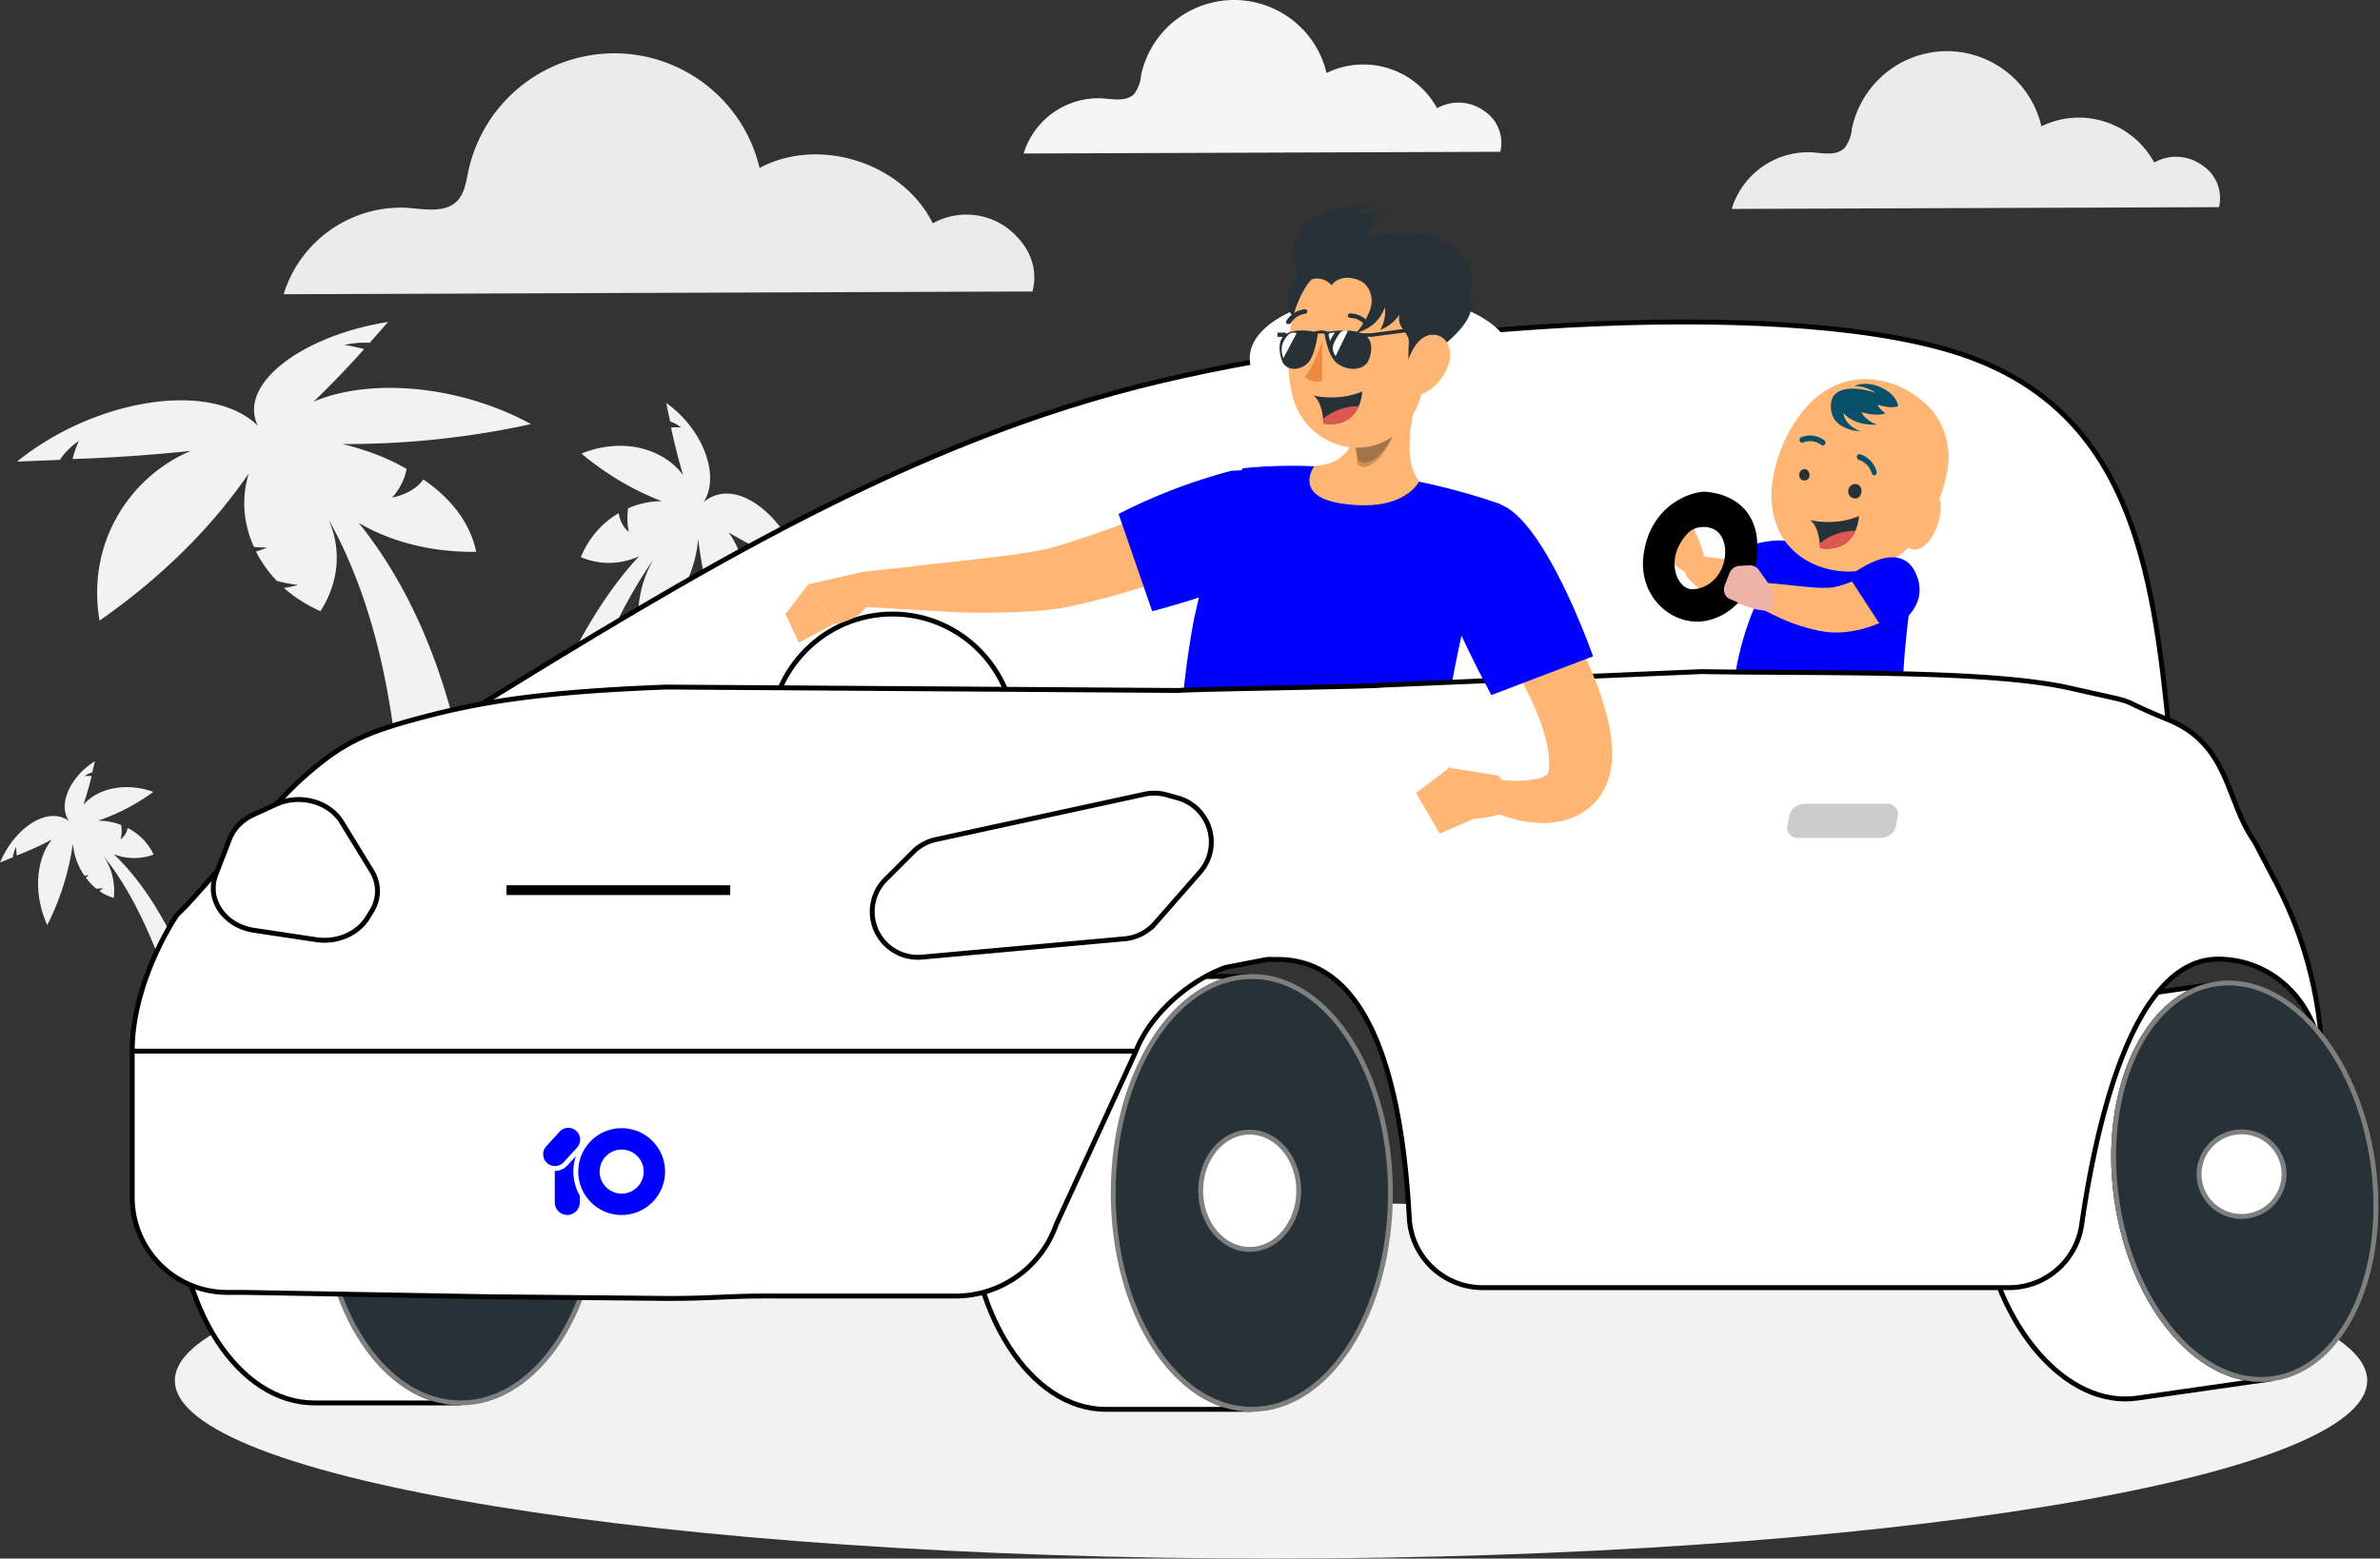<svg xmlns="http://www.w3.org/2000/svg" xml:space="preserve" width="1116" height="731" overflow="hidden"><rect width="100%" height="100%" fill="#333333" stroke="none"/><defs><clipPath id="a"><path d="M511 1610h1116v731H511z"/></clipPath></defs><g clip-path="url(#a)" transform="translate(-511 -1610)"><path fill="#F2F2F2" fill-rule="evenodd" d="M734.286 1868.8c-2.606-12.87-11.312-24.8-24.764-33.92-2.93 4.12-8.242 7.2-14.637 8.49 3.601-4.11 5.918-8.69 6.804-13.44-8.928-5.13-19.145-9.07-30.145-11.66 30.018.1 59.87-3.06 88.457-9.36-35.051-19.06-76.747-21.34-101.987-10.51 8.387-8 16.299-16.33 23.736-24.66a84.49 84.49 0 0 0-9.257-1.96c3.821-.87 7.857-1.2 11.868-.98l8.625-9.8c-40.51 6.42-70.654 29.24-61.081 48.67-22.312-21.77-77.143-12.25-112.905 16.83l20.097-.82c2.146-3.31 5.148-6.31 8.861-8.88a48.397 48.397 0 0 0-2.928 8.5c18.545-.62 37.03-1.89 55.385-3.81-28.879 12.25-48.976 43.55-42.725 79.59 28.814-20.13 52.463-43.46 69.942-69.03-3.463 11.44-2.619 23.31 2.453 34.46 2.04.23 4.106.32 6.172.27-1.639.75-3.39 1.37-5.223 1.85 2.406 4.86 5.674 9.48 9.732 13.78 3.203.9 6.55 1.54 9.969 1.9a41.313 41.313 0 0 1-6.566 1.47c4.768 4.27 10.545 7.95 17.09 10.89 8.674-13.59 10.021-28.85 3.798-43.06 49.291 87.71 31.172 217.39 31.172 217.39h38.374s12.659-131.21-55.385-215.76c15.275 9.07 34.904 13.9 55.068 13.56ZM810.673 1870.88C763.579 1921.28 743 2020.11 743 2020.11l17.095 6.89s17.848-98.66 57.359-154.62c-5.632 9.51-8.09 21-6.922 32.39 3.527-1.13 6.852-2.94 9.842-5.34a15.946 15.946 0 0 1-2.637-2.25c1.554.3 3.132.43 4.709.37a46.067 46.067 0 0 0 7.064-8.44 21.47 21.47 0 0 1-1.977-2.3c.932.39 1.893.68 2.872.86 4.493-7.41 7.233-16 7.959-24.96 2.679 21.97 8.566 43.29 17.425 63.06 9.983-25.33 7.252-51.95-3.156-66.06 7.818 4.6 15.79 8.75 23.924 12.46.282-2.23.423-4.48.423-6.74a26.025 26.025 0 0 1 2.214 8.13l8.806 4.06c-10.172-27.63-32.73-44.25-47.093-32.07 8.147-12.67-.706-34.74-17.519-46.55.612 3.05 1.272 5.93 1.884 8.71 1.832.58 3.56 1.55 5.086 2.83a21.804 21.804 0 0 0-4.709 0 297.405 297.405 0 0 0 5.651 22.29c-9.136-12.4-28.256-17.96-47.659-10.1 11.468 9.61 24.178 17.15 37.675 22.34-5.392-.01-10.742 1.11-15.776 3.31-.551 3.7-.438 7.48.33 11.12-2.567-2.08-4.267-5.27-4.71-8.82-7.808 4.41-14.081 11.68-17.801 20.63 8.83 3.74 18.578 3.59 27.314-.43Zm26.655-21.05ZM583.031 2010.8a26.593 26.593 0 0 0-12.232-12.49 7.914 7.914 0 0 1-3.245 5.34c.559-2.2.648-4.49.26-6.73a30.131 30.131 0 0 0-10.87-2 94.853 94.853 0 0 0 25.957-13.52c-13.367-4.79-26.508-1.4-32.803 6.11 1.46-4.47 2.791-8.96 3.861-13.52-1.08-.09-2.165-.09-3.244 0a11.136 11.136 0 0 1 3.536-1.72l1.298-5.27c-11.583 7.15-17.716 20.51-12.102 28.14-9.734-7.34-25.373 2.72-32.447 19.41l6.068-2.49c.195-1.71.712-3.37 1.525-4.88.004 1.36.091 2.72.259 4.07a145.812 145.812 0 0 0 16.515-7.53c-7.235 8.76-9.085 24.94-2.206 40.14a121.241 121.241 0 0 0 12.005-38.17 31.22 31.22 0 0 0 5.484 15.11c.665-.11 1.318-.28 1.947-.52-.394.5-.839.95-1.331 1.36a26.983 26.983 0 0 0 4.867 5.14c1.086.03 2.174-.04 3.245-.23-.548.52-1.158.96-1.817 1.33a21.351 21.351 0 0 0 6.781 3.24 29.05 29.05 0 0 0-4.77-19.61c27.45 33.77 39.618 93.49 39.618 93.49l11.81-4.08s-14.244-59.81-46.69-90.31a26.05 26.05 0 0 0 18.721.19Z"/><path fill="#EBEBEB" fill-rule="evenodd" d="M1543.69 1687.56a20.843 20.843 0 0 0-22.57-1.33c-10.29-18.94-33.56-26.42-52.87-17-5.81-24.61-30.36-39.83-54.84-33.98-17.12 4.09-30.37 17.74-34.03 35.05-.26 3.28-1.45 6.42-3.42 9.05-3.71 3.8-9.87 2.53-15.16 2.11-17.15-.9-32.73 10.03-37.8 26.54l228.5-.84c1.79-7.54-1.34-15.39-7.81-19.6ZM983.103 1716.79a32.268 32.268 0 0 0-34.707-2.03c-14.063-28.41-53.254-40.95-81.219-25.99-8.974-37.6-46.746-60.81-84.365-51.84-26.276 6.26-46.603 27.08-52.238 53.49-1.032 4.9-1.71 10.25-5.225 13.83-5.678 5.8-15.193 3.87-23.289 3.22-26.356-1.38-50.279 15.32-58.06 40.53l351.135-1.29c3.064-11.9-2.258-22.5-12.032-29.92Z"/><path fill="#F5F5F5" fill-rule="evenodd" d="M1206.94 1662.05a20.44 20.44 0 0 0-22.09-1.29c-10.05-18.47-32.9-25.76-51.82-16.52-5.68-23.91-29.7-38.7-53.65-33.03-16.77 3.97-29.75 17.23-33.32 34.06-.24 3.18-1.36 6.22-3.24 8.8-3.62 3.68-9.71 2.45-14.83 2.07-16.82-.88-32.073 9.78-36.99 25.86l223.49-.81c1.8-7.33-1.23-15-7.55-19.14Z"/><path fill="#FFF" fill-rule="evenodd" stroke="#000" stroke-miterlimit="8" stroke-width="2.292" d="M1529 1962c-7.69-77.84-15.38-155.67-94.38-184.55-79-28.87-262.52-16.32-379.63 11.3-117.099 27.62-220.044 91.02-322.99 154.42"/><path fill="#F2F2F2" fill-rule="evenodd" d="M1621 2257.5c0 46.12-230.13 83.5-514 83.5-283.874 0-514-37.38-514-83.5s230.126-83.5 514-83.5c283.87 0 514 37.38 514 83.5Z"/><path fill="none" stroke="#000" stroke-miterlimit="8" stroke-width="2.292" d="M872 1956c0-32.03 25.744-58 57.5-58s57.5 25.97 57.5 58-25.744 58-57.5 58-57.5-25.97-57.5-58Z"/><path fill="#FFF" fill-rule="evenodd" d="M1097 1778c0-16.57 27.53-30 61.5-30s61.5 13.43 61.5 30-27.53 30-61.5 30-61.5-13.43-61.5-30Z"/><path fill="#FFB573" fill-rule="evenodd" d="M1351.89 1887.08c-1.06.49-1.94.85-2.91 1.23-.97.38-1.92.77-2.87 1.06-1.92.67-3.87 1.26-5.87 1.79s-4.04 1.01-6.17 1.38c-2.3.41-4.61.66-6.92.76-1.48.06-2.97 0-4.43-.18-.74-.15-1.45-.3-2.16-.44l-1.86-.57c-2.14-.78-4.2-1.76-6.16-2.94-1.8-1.08-3.54-2.28-5.21-3.59a43.22 43.22 0 0 1-4.7-4.29c-2.2-2.34-2.17-6.22.06-8.67 1.2-1.3 2.85-1.99 4.51-1.88l.44.09c3.67.25 7.36.92 10.71 1.25 1.53.2 3.07.31 4.62.33l.89-.05.64-.13c.39-.17.8-.3 1.21-.39 1.18-.34 2.7-.83 4.24-1.37 1.55-.54 3.19-1.12 4.82-1.75l5-1.87 2.52-.92c.82-.3 1.73-.61 2.45-.84l.34-.11c5.83-1.92 11.85 1.58 13.44 7.81 1.48 5.8-1.39 12-6.64 14.35Z"/><path fill="#FFB573" fill-rule="evenodd" d="m1304.96 1857.16 1.15 2.83s5.04 9.32 4.43 17.69l-1.93.76c-3.11 1.23-6.53.78-9.18-1.21l-2.5-1.87-4.12-3.15c-1.41-1.07-2.25-2.82-2.23-4.71l.05-5.04c0-2.22 1.2-4.27 3.08-5.25l4.87-2.36.46-.22c2.31-1.09 4.95.01 5.89 2.47l.03.06Z"/><path fill="#00F" fill-rule="evenodd" d="m1338.01 1889.54-9.32-22.79s23.79-9.03 29.97 2.9c6.17 11.93-20.65 19.89-20.65 19.89Z"/><path fill-opacity=".102" fill-rule="evenodd" d="M1348 1885.53a66.57 66.57 0 0 1-9.99 4.01l-2.71-6.66c3.15-3.67 6.86-6.73 10.97-9.03 1.48 3.64 2.07 7.66 1.73 11.68Z"/><path fill="#263238" fill-rule="evenodd" d="M1301.66 1931.14s4.14 27.32 7.25 38.98c1.91 7.17 35.74 17.01 61.53 23.53 15.33 3.87 31.07-6.52 35.15-23.19.85-3.5 1.15-7.1.86-10.67a66.129 66.129 0 0 0-3.21-15.66s-77.69-14.66-101.58-12.99Z"/><path fill-rule="evenodd" d="M1335.03 1864.96c-.51-14.67-10.17-23.01-23.87-24.31-5.75-.54-26.2 5.2-29.49 29.54-2.8 20.76 15.25 35.2 31.45 30.47 16.19-4.73 22.42-21.02 21.91-35.7Zm-15.71 8.82c-1.99 7.66-8.51 12.92-15.55 12.54-6.27-.56-12.47-13.75-1.77-25.83 3.59-4.06 9.77-3.97 13.06-2.06 3.29 1.91 6.28 7.22 4.26 15.35Z"/><path fill="#00F" fill-rule="evenodd" d="M1407.93 1884.1s-5.7 36.25-4.86 62.24c0 0-63.69 5.07-79.07-14.53 0 0 2.62-35.77 25.73-63.97Z"/><path fill-opacity=".102" fill-rule="evenodd" d="M1405.37 1903.85c-16.39 7.89-23.57-2.34-23.57-2.34s-6.53 3.44-5.43-13.39c.33-4.91.04-8.82 3.4-11.9l28.19 7.87s-1.32 8.28-2.59 19.76Z"/><path fill="#FFB573" fill-rule="evenodd" d="M1341.97 1837.08c-.74 6-.22 12.06 1.54 17.72 4.01 12.72 15.1 20.49 27.07 22.59 9.63 1.81 19.64.01 28.39-5.11 5.8-3.73 10.78-8.81 14.56-14.85a75.16 75.16 0 0 0 8.98-19.71c.69-2.39 1.23-4.82 1.64-7.27 1.8-10.56-1.14-21.26-7.93-28.79-7.44-8.02-17.32-12.88-27.94-13.75-1.75-.16-3.51-.17-5.27 0-9.01.67-17.57 4.94-24 11.97-9.79 10.22-15.63 25.07-17.04 37.2Z"/><path fill="#084F6A" fill-rule="evenodd" d="M1381.78 1824.71c-.09-.25-.11-.52-.07-.79.24-.69.93-1.06 1.56-.84 3.71 1.14 6.6 4.2 7.74 8.17.17.69-.22 1.41-.86 1.61h-.02c-.64.15-1.27-.23-1.46-.9-.97-3.15-3.32-5.54-6.3-6.38-.3-.19-.51-.5-.59-.87ZM1355.33 1817.32c-.2-.14-.37-.35-.48-.59-.18-.69.18-1.42.81-1.66 3.7-1.45 7.77-.88 10.89 1.54.51.44.57 1.26.15 1.82 0 0-.01 0-.01.01-.44.53-1.18.62-1.7.22-2.52-1.88-5.77-2.27-8.69-1.04a1.2 1.2 0 0 1-.97-.3Z"/><path fill-opacity=".102" fill-rule="evenodd" d="M1353.72 1802.75c.15.03.33-.21.58-.57-.21.19-.4.37-.58.57Z"/><path fill="#FFB573" fill-rule="evenodd" d="M1405.08 1847.66s9.42-11.65 14.45-5.35c5.03 6.29-3.13 28.23-12.54 25.17-9.41-3.06-8.4-14.04-1.91-19.82Z"/><path fill="#084F6A" fill-rule="evenodd" d="M1390.68 1794.28c-3.03-2.02-6.5-3.15-10.1-3.27 0 0 4.97-2.62 12.29.66 8.01 3.6 8.16 8.94 8.16 8.94-1.74.43-3.52.49-5.26.2-1.47-.24-2.91-.57-4.33-.99.73 2.21 3.66 4.04 3.66 4.04-4.73 1.71-11.27-.57-11.27-.57 2.18 4.3 7.31 5.9 7.31 5.9-11.68.43-15.77-5.58-15.77-5.58.72 6.28 7.91 8.64 7.91 8.64s-14.78-.19-13.71-12.96c.71-8.41 12.08-8.12 21.11-5.01Z"/><path fill="#263238" fill-rule="evenodd" d="M1383.81 1841.06c-.36 1.78-1.76 2.98-3.06 2.68-1.73.05-3.13-1.42-3.12-3.29.01-1.87 1.42-3.42 3.15-3.47 1.74-.05 3.13 1.42 3.12 3.29 0 .26-.03.53-.09.79ZM1359.38 1833.8c-.61 1.35-2.1 1.96-3.33 1.35-1.24-.61-1.75-2.2-1.15-3.55.51-1.15 1.68-1.78 2.82-1.53 1.41.52 2.15 2.18 1.66 3.73ZM1380.99 1858.97c-1.99 4.59-6.55 9.52-16.53 8.11 0 0-.02-.89-.16-2.25-.33-3.18-1.39-8.88-4.64-10.89 0 0 1.3.32 3.47.59 1.36.16 3.05.29 4.96.31 1.69 0 3.37-.09 5.06-.28 1.74-.2 3.46-.54 5.17-1.01 1.48-.4 2.93-.9 4.36-1.52-.15 2.39-.72 4.75-1.69 6.94Z"/><path fill="#DE5753" fill-rule="evenodd" d="M1380.99 1858.97c-1.99 4.59-6.55 9.52-16.53 8.11 0 0-.02-.89-.16-2.25 4.85-3.91 10.73-5.98 16.69-5.86Z"/><path fill="#FFB573" fill-rule="evenodd" d="M1404.62 1895.59c-11.04 7.25-24.07 12.2-37 10.86-11.78-1.69-22.15-6.18-32.49-11.93-2.65-1.54-3.57-5.14-2.05-8.05 1.11-2.14 3.29-3.38 5.51-3.14 5.3.4 10.67 1.01 15.83 1.55 5.17.53 10.97 1.18 16.04.62 3.62-.72 7.17-1.89 10.57-3.47 4.38-1.93 8.91-4.4 13.16-6.78 12.7-6.44 21.95 11.75 10.43 20.34Z"/><path fill="#00F" fill-rule="evenodd" d="m1377.93 1880.46 16.98 26.03s22.49-9.31 14.5-27.41c-7.99-18.11-31.48 1.38-31.48 1.38Z"/><path fill="#EDB3A9" fill-rule="evenodd" d="M1342.48 1889.04c.26 1.7.12 3.46-.39 5.11l-.63 2.11c-7.74.96-16.57-4.14-16.57-4.14l-2.67-1.14c-2.32-.91-3.46-3.7-2.54-6.24 0-.02.01-.03.01-.04l2.24-5.82c.84-2.06 2.71-3.43 4.77-3.5l4.65-.21a5.123 5.123 0 0 1 4.46 2.24l4.87 6.96c.94 1.36 1.56 2.96 1.8 4.67Z"/><path fill="#FFF" fill-rule="evenodd" stroke="#000" stroke-miterlimit="8" stroke-width="2.292" d="M1033.4 2169.49c0-56.06 29.01-101.49 64.47-101.49h-68.4c-35.685 0-64.47 45.32-64.47 101.49 0 56.16 29.011 101.51 64.47 101.51H1098c-35.75 0-64.6-45.46-64.6-101.51Z"/><path fill="#263238" fill-rule="evenodd" stroke="#7F7F7F" stroke-miterlimit="8" stroke-width="2.292" d="M1163 2169.5c0 56.06-29.1 101.5-65 101.5s-65-45.44-65-101.5 29.1-101.5 65-101.5 65 45.44 65 101.5Z"/><path fill="#FFF" fill-rule="evenodd" stroke="#7F7F7F" stroke-miterlimit="8" stroke-width="2.292" d="M1120 2168.5c0 15.19-10.3 27.5-23 27.5s-23-12.31-23-27.5 10.3-27.5 23-27.5 23 12.31 23 27.5Z"/><path fill="#FFF" fill-rule="evenodd" stroke="#000" stroke-miterlimit="8" stroke-width="2.292" d="M662.402 2168.99c0-54.68 29.011-98.99 64.469-98.99h-68.402c-35.684 0-64.469 44.2-64.469 98.99 0 54.78 29.011 99.01 64.469 99.01H727c-35.683 0-64.598-44.34-64.598-99.01Z"/><path fill="#263238" fill-rule="evenodd" stroke="#7F7F7F" stroke-miterlimit="8" stroke-width="2.292" d="M792 2169c0 54.68-29.101 99-65 99s-65-44.32-65-99 29.101-99 65-99 65 44.32 65 99Z"/><path fill="#FFF" fill-rule="evenodd" stroke="#000" stroke-miterlimit="8" stroke-width="2.292" d="M1503.55 2172.6c-7.31-51.13 13.72-96.44 46.68-101.15l-63.58 9.09c-33.14 4.74-54.01 49.92-46.68 101.16 7.33 51.24 40.22 88.75 73.18 84.04l63.7-9.12c-33.14 4.74-65.98-32.88-73.3-84.02Z"/><path fill="#FFB573" fill-rule="evenodd" d="m890.005 1884.048 11.827 18.727-16.261 8.65-6.214-13.421Zm203.616-50.6 13.58 29.075c-15.26 6.894-30.338 12.81-45.957 18.18a430.815 430.815 0 0 1-47.982 13.634c-2.245.437-4.953.987-7.159 1.246l-6.618.777c-4.313.333-8.519.565-12.703.738-8.308.337-16.543.29-24.693.203l-44.528-2.57-3.976 3.717a31.572 31.572 0 0 1-11.675 4.325l-11.803-18.74 23.15-5.259.002-.207c15.937-1.9 31.958-3.578 47.78-5.435 7.933-.758 15.764-1.851 23.53-2.763 3.842-.538 7.652-1.101 11.33-1.765l5.306-1.029c1.803-.385 3.012-.76 4.691-1.188 7.37-2.228 14.725-4.599 22.079-7.23 7.353-2.632 14.7-5.321 22.03-8.153a1650.032 1650.032 0 0 0 43.616-17.557Z"/><path fill="#00F" fill-rule="evenodd" d="M1127.736 1828.74a439.257 439.257 0 0 1 48.949 7.226 307.045 307.045 0 0 1 37.814 10.452c-29.73 78.455-31.744 163.965-35.208 181.037l-115.191-17.044c-2.132-45.486 1.5-82.28 6.871-110.503l2.213-9.674-.522.18c-12.077 3.91-21.405 6.242-21.405 6.242l-15.736-45.6a262.5 262.5 0 0 1 53.023-20.28l4.662-.205.506-.939a226.758 226.758 0 0 1 34.024-.892Z"/><path fill="#FFB573" fill-rule="evenodd" d="M1180 1782c-5.5 14.703-12.99 42.029-3.537 53.74 0 0-6.778 14.817-36.147 10.457-23.453-3.476-12.99-17.609-12.99-17.609 18.252-1.482 19.798-14.076 18.579-26.3Z"/><path fill="#FFF" fill-rule="evenodd" stroke="#000" stroke-linecap="round" stroke-linejoin="round" stroke-miterlimit="10" stroke-width="2.292" d="M573.001 2103.02h470.649l-37.44 81.48c-7.075 20.02-25.999 33.39-47.217 33.37h-82.982c-22.809-.22-28.796 1.08-51.449 1.13l-84.467-.81-115-2.03h-7.553c-24.599 0-44.542-19.96-44.542-44.59l.001-.22v-68.33ZM1308.8 1925c57.65.97 134.84-.86 172.94 7.75 38.1 8.61 17.21 3.11 45.99 14.83 28.78 11.73 26.9 38 40.35 56.99l10.17 19.39a190.007 190.007 0 0 1 21.75 88.33c0-28.01-20.43-52.44-48.93-52.44-40.64 0-57.48 79.67-63.94 124.42-2.37 16.99-16.88 29.64-34.02 29.66h-246.78c-18.39.04-33.58-14.38-34.51-32.76-5.84-109.86-41.52-120.27-59.94-121.16l-6.59-.06-19.88 3.85c-19.31 7.32-35.97 23.88-41.76 39.21H573c0-29.2 16.063-56.22 20.079-62.52l.901-1.38h0c11.549-10.67 42.282-49.59 59.615-64.84 17.332-15.25 27.349-20.32 54.062-27.46 26.714-7.14 54.854-12.28 115.905-14.57l240.718 1.61c.36-.55 93.51-1.91 93.87-2.46l150.65-6.39Z"/><path fill="#FFF" fill-rule="evenodd" stroke="#000" stroke-miterlimit="8" stroke-width="2.292" d="m926.25 2022.48 12.955-12.93a21.443 21.443 0 0 1 10.624-5.79l97.851-21.27c3.44-.75 7.01-.64 10.39.32l5.25 1.46c11.43 3.21 18.09 15.07 14.87 26.48-.87 3.06-2.4 5.9-4.51 8.3l-21.05 24.02a21.59 21.59 0 0 1-14.18 7.24l-95.002 8.59a21.464 21.464 0 0 1-17.166-6.14c-8.363-8.36-8.379-21.9-.032-30.28ZM685.187 2018.34l-13.958-22.77c-1.965-3.18-4.878-5.85-8.433-7.72-6.868-3.59-15.387-3.8-22.475-.55l-10.585 4.85c-5.198 2.4-9.149 6.44-11.048 11.29l-6.451 16.67c-4.098 10.47 2.318 21.86 14.331 25.44 1.143.34 2.315.6 3.506.78l29.138 4.38c9.746 1.47 19.479-2.67 24.162-10.27l1.939-3.12c3.627-5.94 3.579-13.08-.126-18.98Z"/><path fill-opacity=".2" fill-rule="evenodd" d="M1393.11 2003H1354c-2.67.08-4.91-1.96-5-4.57-.01-.41.03-.82.12-1.22l.81-4.42c.66-3.27 3.54-5.66 6.96-5.79H1396c2.67-.08 4.91 1.97 5 4.57.01.41-.03.82-.12 1.22l-.81 4.42c-.66 3.27-3.54 5.66-6.96 5.79Z"/><path fill="#FFB573" fill-rule="evenodd" d="M1185 1869.515c4.027 5.276 8.351 10.974 12.35 16.592 3.998 5.619 7.936 11.396 11.846 17.173a279.969 279.969 0 0 1 19.872 35.057 116.115 116.115 0 0 1 6.544 17.542 50.346 50.346 0 0 1 1.777 14.323c0 .765-.207 1.134-.237 1.583-.07.351-.18.696-.326 1.029a4.425 4.425 0 0 1-1.391 1.187c-.93.495-1.925.883-2.962 1.16a60.23 60.23 0 0 1-18.835.528l-5.923 13.558a57.373 57.373 0 0 0 6.19 2.638 75.608 75.608 0 0 0 6.337 2.084 53.776 53.776 0 0 0 14.482 2.031 42.167 42.167 0 0 0 8.47-.897 34.038 34.038 0 0 0 9.033-3.482c2.976-1.719 5.585-3.898 7.7-6.436a30.274 30.274 0 0 0 4.59-7.914 36.416 36.416 0 0 0 2.458-14.534 75.112 75.112 0 0 0-1.421-12.398 126.906 126.906 0 0 0-6.9-22.263 200.517 200.517 0 0 0-9.626-20.417 291.203 291.203 0 0 0-11.224-19.257c-3.969-6.251-8.085-12.424-12.438-18.465-4.354-6.04-8.678-11.896-13.683-17.937Z"/><path fill="#FFB573" fill-rule="evenodd" d="M1213.77 1973.809 1190 1970l12.33 24s17.412-.515 19.67-8.592Z"/><path fill="#FFB573" fill-rule="evenodd" d="m1175 1981.921 11.123 19.079 16.877-7.383-12.245-23.617-15.755 11.921Z"/><path fill="#00F" fill-rule="evenodd" d="M1214.254 1846.504c21.366 7.353 43.746 71.328 43.746 71.328L1210.32 1936a520.477 520.477 0 0 1-24.406-51.758c-9.983-25.407 7.212-44.92 28.34-37.738Z"/><path fill-opacity=".2" fill-rule="evenodd" d="M1164.79 1811.09c-.75 7.58-11.29 22.43-17.21 16.57-.25-3.14-.78-6.24-1.58-9.28l18.39-16.38c.64 2.98.78 6.06.4 9.09Z"/><path fill-opacity=".2" fill-rule="evenodd" d="M1165.78 1809.09c-.79 7.58-11.88 22.43-18.12 16.57a49.62 49.62 0 0 0-1.66-9.28l19.35-16.38c.69 2.98.83 6.06.43 9.09Z"/><path fill="#263238" fill-rule="evenodd" d="m1137.36 1767.73-4.83 9.27s-14.07-1.88-16.43-3.76c1.44-1.75 4.86-5.22 5.05-8.72.19-4.12-5.63-6-6.11-10.31-.48-4.31 3.2-17.43 6.88-17.21 3.67.23 25.57 3.24 25.57 3.24 14.35 10.05-10.13 27.49-10.13 27.49Z"/><path fill="#FFB573" fill-rule="evenodd" d="M1178.62 1749.27c-6.59-15.87-24.9-23.45-40.91-16.93-22.58 9.06-25.62 42.82-20.68 63.3 5.49 22.69 33.78 33.09 51.24 15.52 11.58-11.65 11.23-25.03 12.65-47.81.35-4.81-.43-9.63-2.3-14.08Z"/><path fill="#263238" fill-rule="evenodd" d="m1186.23 1773.13-11.76 16.87s-3.95-3.61-2.85-19.5c.16-4.1-4.05-5.92-4.57-10.24-.52-4.32 3.24-17.55 6.96-17.26 3.73.3 22.33 2.64 22.33 2.64 14.71 10.01-10.11 27.49-10.11 27.49ZM1143.46 1766c-1.36 0-2.46 1.57-2.46 3.5s1.07 3.5 2.46 3.5c1.4 0 2.54-1.57 2.54-3.5s-1.14-3.5-2.54-3.5ZM1122.48 1766c-1.39 0-2.48 1.57-2.48 3.5s1.09 3.5 2.48 3.5 2.52-1.57 2.52-3.5-1.09-3.5-2.52-3.5Z"/><path fill="#ED893E" fill-rule="evenodd" d="M1131 1788.66c-2.76.81-5.68.16-8-1.76 3.32-5.17 6.02-10.86 8-16.9Z"/><path fill="#263238" fill-rule="evenodd" d="M1152.6 1762.75c.45-.34.53-.97.19-1.41-2.03-2.75-5.31-4.37-8.8-4.34-.59.05-1.03.54-.99 1.11.05.57.55 1 1.15.98 2.75.03 5.33 1.33 6.92 3.51.22.25.55.4.89.4.24-.01.46-.09.64-.25ZM1116.21 1761.66c1.36-2.44 3.92-4.11 6.86-4.5.5-.1.88-.49.93-.95.04-.61-.44-1.14-1.1-1.21-3.72.46-6.99 2.53-8.79 5.58-.27.52-.04 1.14.52 1.4h.48c.4.07.81-.05 1.1-.32Z"/><path fill="#263238" fill-rule="evenodd" d="M1123.78 1742.16a15.958 15.958 0 0 1-5.46-19.4 25.84 25.84 0 0 1 16.16-13.78 75.484 75.484 0 0 1 21.59-2.98c-4.92 1.1-9.19 4.13-11.86 8.41a26.175 26.175 0 0 1 20.94-6.18c-6.85 0-13.57 6.47-11.99 13.33a56.882 56.882 0 0 1 26.34-1.59c8.87 1.68 16.4 7.51 20.23 15.69 2.04 5.01 1.85 11.48-2.23 15.07-4.07 3.59-9.01 3.24-13.76 2.4a30.954 30.954 0 0 0-14.29-.39 18.873 18.873 0 0 1-11.25 12c1.85-3.24 2.62-6.97 2.2-10.67a18.336 18.336 0 0 1-13.38 11.93 34.49 34.49 0 0 0 6.46-10.84c1.49-4.06.61-8.62-2.29-11.83-3.04-2.91-11.47-5.24-15.84.45a8.687 8.687 0 0 0-11.57-1.62ZM1129 1765.91s-9.52-2.44-14.85.67c-5.33 3.12-2.51 12.15-1.46 13.75 2.16 3.27 7.04 3.7 11.07.4 4.03-3.3 5.24-14.82 5.24-14.82Z"/><path fill="#263238" fill-rule="evenodd" d="M1132 1765.91s11.82-2.44 18.16.67c6.35 3.12 3.24 12.15 1.78 13.75-2.62 3.27-8.61 3.7-13.56.4-4.96-3.3-6.38-14.82-6.38-14.82Z"/><path fill="#263238" fill-rule="evenodd" d="M1133.5 1767a6.377 6.377 0 0 0-5.62 0l-.88-1.19c2.2-1.08 4.8-1.08 7 0ZM1149 1768v-1.7h5.11l24.69-3.3.2 1.7-24.79 3.26-5.21.04ZM1110 1766h4v2h-4Z"/><path fill="#FFF" fill-rule="evenodd" d="M1115.38 1766.78a11.339 11.339 0 0 0-3.08 4.81c-.53 2.13-.36 4.36.49 6.41l6.21-11.74c-1.21-.48-2.62-.29-3.62.52ZM1139.67 1765.78a19.374 19.374 0 0 0-3.45 5.93 5.888 5.888 0 0 0 1.08 5.29l5.7-11.74a3.169 3.169 0 0 0-3.33.52ZM1134.06 1767.44l.62 2.56c.54-1.45 1.32-2.8 2.32-3.96 0 0-3.5-.4-2.94 1.4Z"/><path fill="#FFB573" fill-rule="evenodd" d="M1182.09 1767.04c-6.88.63-11.18 10.56-11.96 17.25-.92 7.43 3.26 13.32 9.78 9.52 4.99-2.95 8.71-7.7 10.44-13.32 2.21-6.89-1.37-14.08-8.26-13.45Z"/><path fill="#263238" fill-rule="evenodd" stroke="#7F7F7F" stroke-miterlimit="8" stroke-width="2.292" d="M1623.65 2155.42c7.31 51.13-13.64 96.43-46.8 101.18-33.17 4.74-65.98-32.86-73.3-84-7.31-51.13 13.64-96.43 46.8-101.17 33.16-4.75 65.98 32.86 73.3 83.99Z"/><path fill="#FFF" fill-rule="evenodd" stroke="#7F7F7F" stroke-miterlimit="8" stroke-width="2.292" d="M1581.82 2157.88c1.55 10.85-6.02 20.91-16.92 22.47-10.9 1.56-20.99-5.97-22.54-16.82-1.55-10.85 6.02-20.91 16.92-22.47 10.9-1.56 20.99 5.97 22.54 16.82Z"/><path fill="none" stroke="#000" stroke-miterlimit="8" stroke-width="4.583" d="M748.5 2027.5h104.914"/><path fill="#00F" fill-rule="evenodd" stroke="#FFF" stroke-miterlimit="8" stroke-width="2.292" d="M770 2145c0-3.87 3.134-7 7-7s7 3.13 7 7v29c0 3.87-3.134 7-7 7s-7-3.13-7-7Z"/><path fill="#00F" fill-rule="evenodd" stroke="#FFF" stroke-miterlimit="8" stroke-width="2.292" d="M772.54 2140.01c2.49-2.72 6.72-2.92 9.447-.43a6.69 6.69 0 0 1 .43 9.45l-6.246 6.84a6.685 6.685 0 0 1-9.447.43c-2.728-2.49-2.92-6.72-.43-9.44Z"/><path fill="#00F" fill-rule="evenodd" stroke="#FFF" stroke-miterlimit="8" stroke-width="2.292" d="M781 2159.5c0-11.87 9.626-21.5 21.5-21.5s21.5 9.63 21.5 21.5-9.626 21.5-21.5 21.5-21.5-9.63-21.5-21.5Zm12.32 0a9.18 9.18 0 1 0 18.36 0 9.18 9.18 0 0 0-18.36 0Z"/><path fill="#263238" fill-rule="evenodd" d="M1148.1 1800.53c-1.99 4.59-6.55 9.53-16.53 8.12 0 0-.02-.9-.16-2.25-.33-3.19-1.39-8.89-4.64-10.9 0 0 1.3.32 3.47.59 1.36.16 3.05.29 4.96.31 1.69.01 3.37-.09 5.06-.28 1.74-.2 3.46-.54 5.17-1.01 1.48-.39 2.93-.9 4.36-1.52-.15 2.4-.72 4.75-1.69 6.94Z"/><path fill="#DE5753" fill-rule="evenodd" d="M1148.1 1800.53c-1.99 4.59-6.55 9.52-16.53 8.12 0 0-.02-.9-.16-2.25 4.85-3.92 10.73-5.99 16.69-5.87Z"/></g></svg>